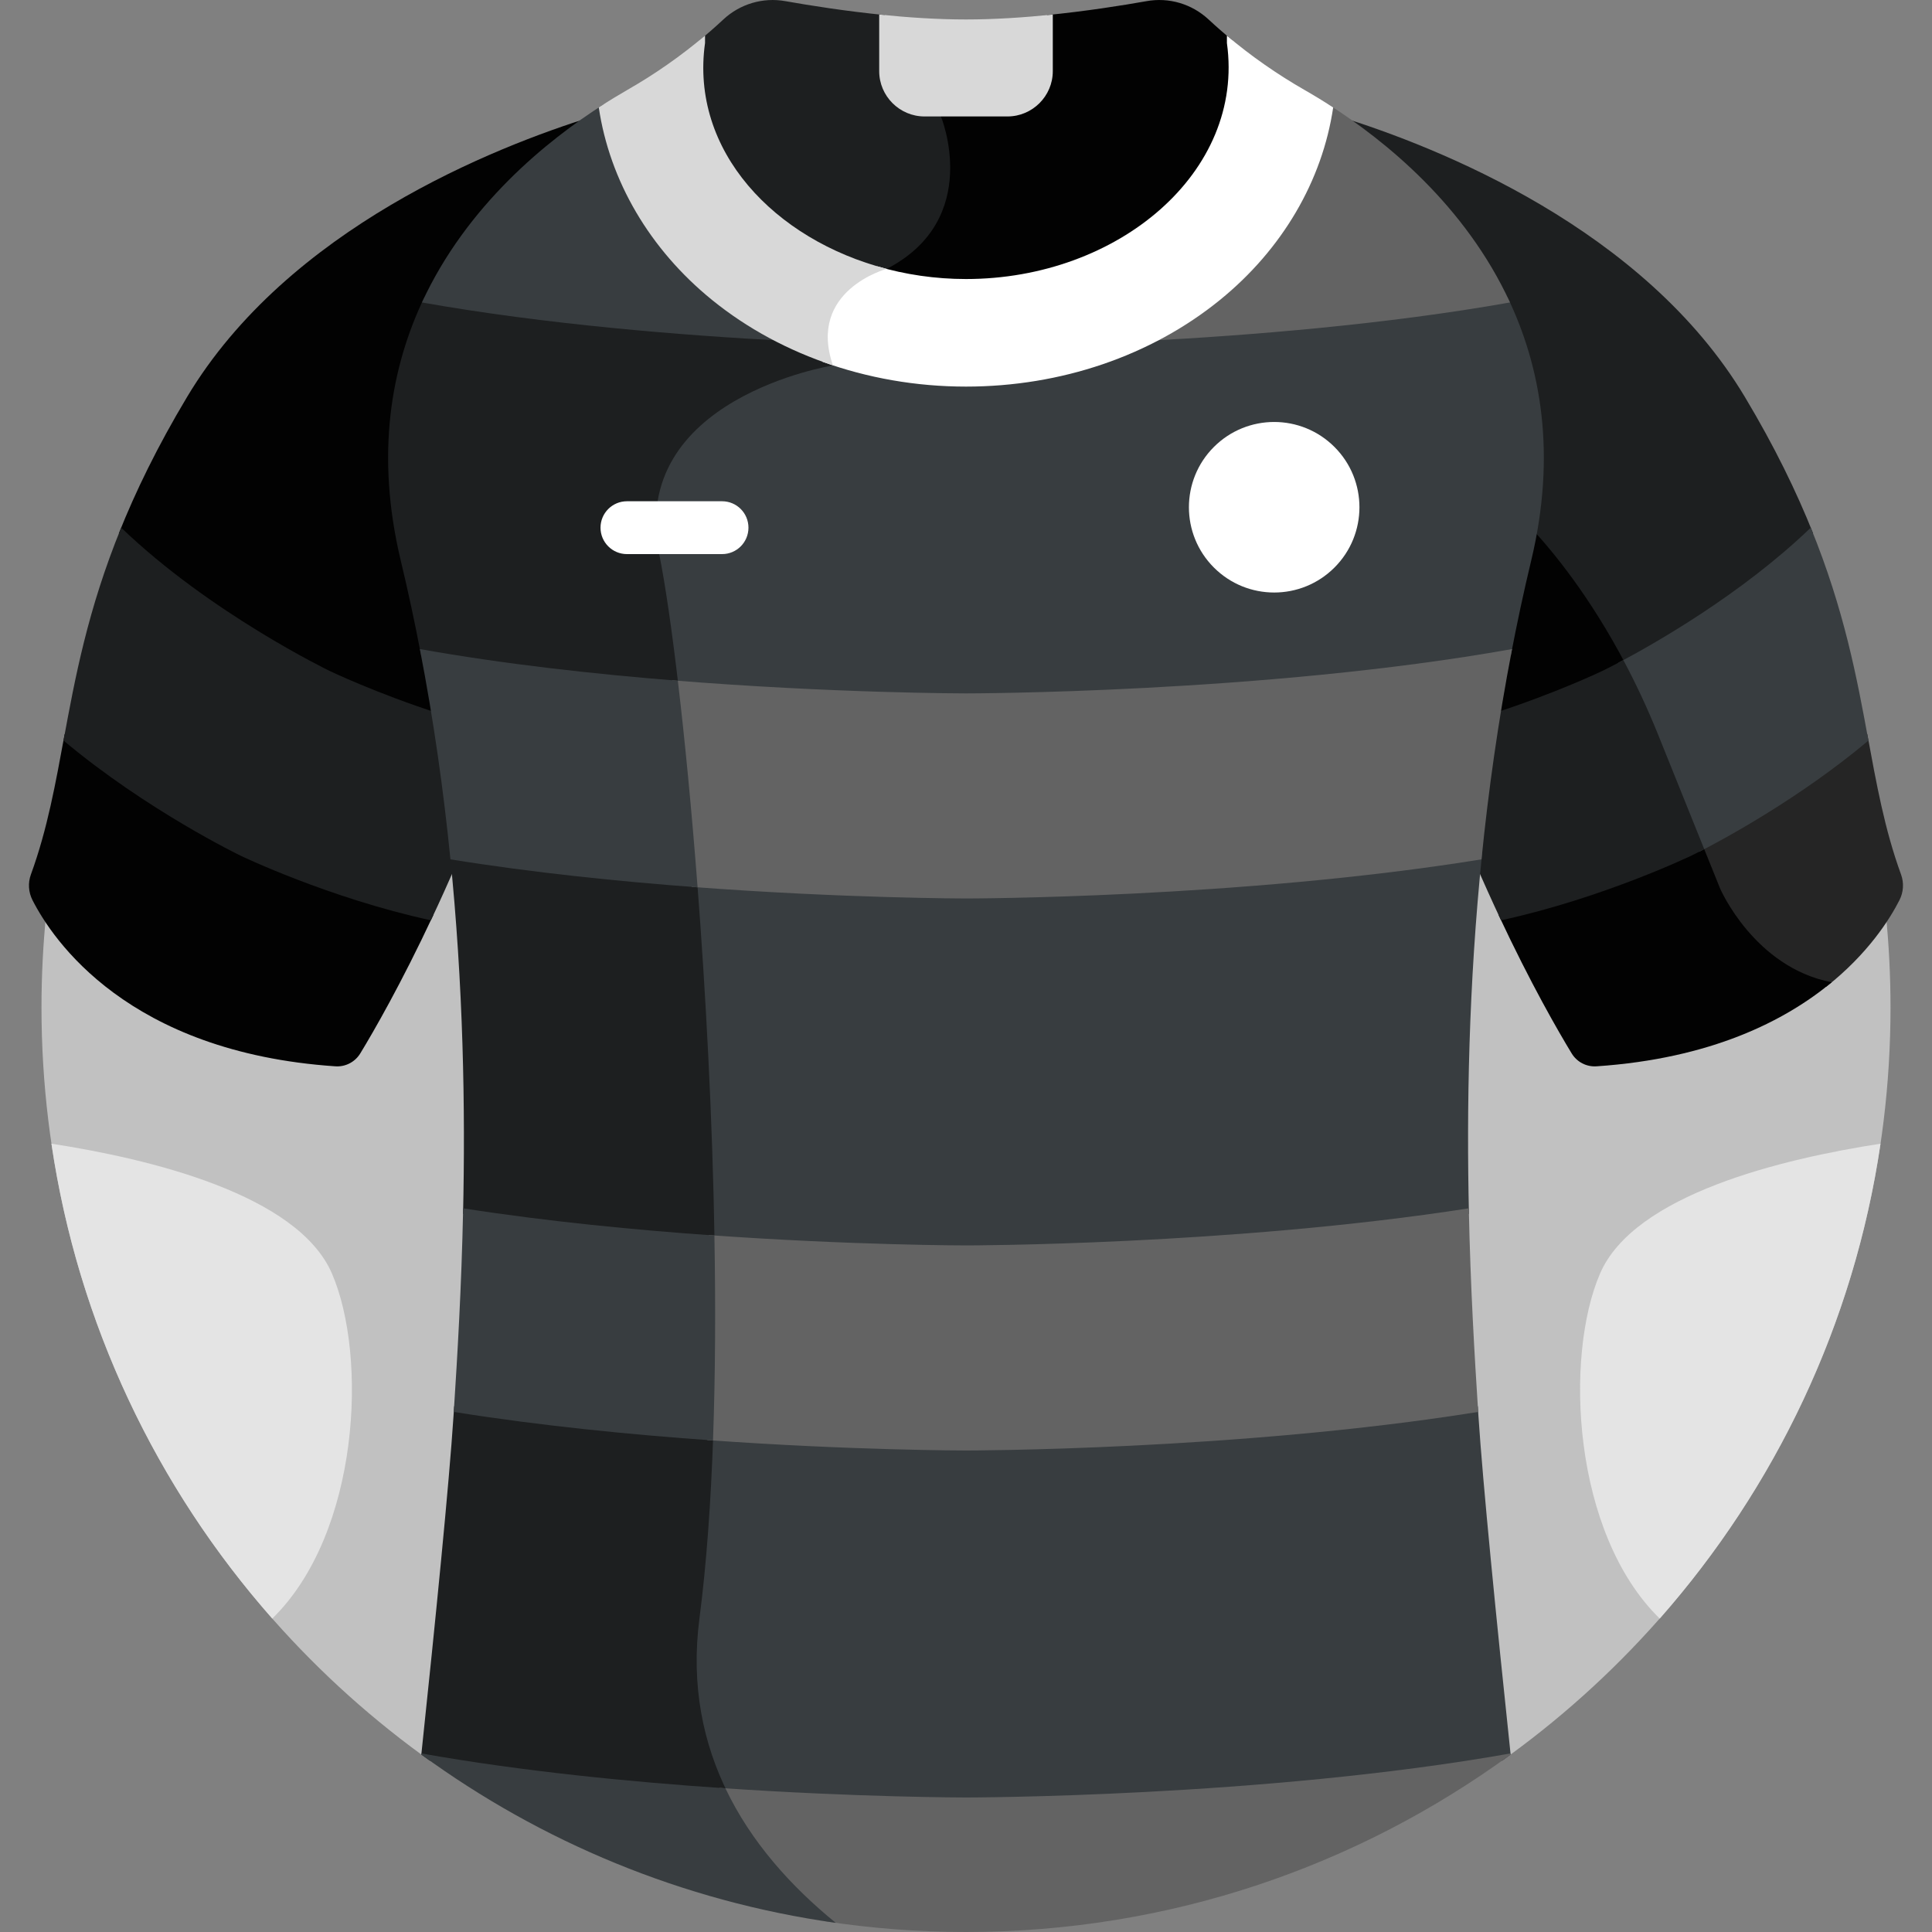 <svg width="40" height="40" viewBox="0 0 40 40" fill="none" xmlns="http://www.w3.org/2000/svg">
<rect x="0" y="0" width="40" height="40" fill="#808080" stroke="none"/>
<g clip-path="url(#clip0_5648_70961)">
<path d="M20 1.718C9.428 1.718 0.859 10.288 0.859 20.859C0.859 27.214 3.956 32.844 8.723 36.325H31.276C36.043 32.844 39.141 27.214 39.141 20.859C39.141 10.288 30.571 1.718 20 1.718Z" fill="#C1C1C1"/>
<path d="M8.452 11.6C8.718 12.713 8.933 13.816 9.107 14.899C7.763 14.468 6.787 14.003 6.771 13.995C6.745 13.983 4.295 12.79 2.461 11.042C2.804 10.182 3.256 9.249 3.873 8.219C5.961 4.729 10.237 3.043 12.276 2.41C10.228 3.826 7.298 6.773 8.452 11.6Z" fill="#020202"/>
<path d="M0.64 18.105C0.984 17.161 1.15 16.22 1.339 15.198C3.046 16.643 5.008 17.598 5.03 17.608C5.052 17.619 6.877 18.491 8.972 18.944C8.305 20.369 7.736 21.355 7.459 21.81C7.351 21.987 7.153 22.091 6.945 22.077C2.647 21.786 1.091 19.457 0.673 18.637C0.589 18.472 0.576 18.28 0.64 18.105Z" fill="#020202"/>
<path d="M31.66 11.06C32.122 11.565 32.858 12.48 33.562 13.824C34.297 13.434 36.106 12.408 37.538 11.042C37.195 10.182 36.743 9.249 36.126 8.219C34.038 4.729 29.762 3.043 27.723 2.41C29.694 3.772 32.48 6.552 31.66 11.06Z" fill="#1D1F20"/>
<path d="M31.685 10.915C31.648 11.139 31.602 11.368 31.546 11.601C31.28 12.713 31.066 13.816 30.892 14.9C32.236 14.469 33.211 14.004 33.227 13.996C33.234 13.993 33.397 13.914 33.665 13.769C32.922 12.35 32.148 11.409 31.685 10.915Z" fill="#020202"/>
<path d="M35.506 18.444C35.515 18.464 36.227 20.065 37.81 20.43C38.679 19.745 39.129 19.024 39.326 18.637C39.41 18.472 39.423 18.28 39.359 18.105C39.015 17.161 38.849 16.22 38.66 15.198C37.24 16.401 35.645 17.262 35.136 17.525L35.506 18.444Z" fill="#252525"/>
<path d="M35.614 18.398C35.614 18.398 35.614 18.398 35.24 17.471C35.072 17.559 34.974 17.606 34.969 17.609C34.947 17.619 33.121 18.491 31.027 18.945C31.694 20.37 32.263 21.355 32.54 21.81C32.648 21.988 32.846 22.091 33.054 22.077C35.419 21.917 36.953 21.14 37.924 20.337C36.318 20.028 35.614 18.398 35.614 18.398Z" fill="#020202"/>
<path d="M1.315 15.332C1.553 14.043 1.813 12.63 2.509 10.925C4.352 12.698 6.823 13.89 6.823 13.89C6.823 13.89 7.768 14.345 9.088 14.773C9.256 15.803 9.385 16.816 9.484 17.803C9.292 18.252 9.103 18.67 8.921 19.054C6.802 18.593 4.979 17.715 4.979 17.715C4.979 17.715 3.039 16.779 1.315 15.332Z" fill="#1D1F20"/>
<path d="M34.216 15.244L35.179 17.636C35.676 17.381 37.254 16.533 38.684 15.333C38.447 14.044 38.186 12.631 37.49 10.925C36.055 12.306 34.24 13.335 33.506 13.722C33.75 14.178 33.99 14.685 34.216 15.244Z" fill="#383D40"/>
<path d="M35.284 17.58C35.094 17.11 34.796 16.368 34.325 15.199C34.097 14.635 33.855 14.125 33.61 13.666C33.339 13.812 33.176 13.89 33.176 13.89C33.176 13.89 32.232 14.345 30.912 14.772C30.744 15.802 30.614 16.815 30.515 17.803C30.708 18.252 30.897 18.669 31.078 19.054C33.198 18.592 35.02 17.714 35.02 17.714C35.02 17.714 35.116 17.668 35.284 17.58Z" fill="#1D1F20"/>
<path d="M31.211 6.151C28.772 6.581 26.097 6.806 23.971 6.924C22.834 7.53 21.483 7.886 19.999 7.886C18.944 7.886 17.96 7.706 17.073 7.387C17.079 7.416 17.085 7.445 17.094 7.475C16.59 7.576 14.815 8.014 13.943 9.27C13.501 9.906 13.363 10.654 13.533 11.495C13.655 12.104 13.792 13.04 13.928 14.2C17.237 14.467 19.953 14.473 19.999 14.473C20.069 14.473 26.191 14.461 31.282 13.56C31.406 12.912 31.545 12.258 31.703 11.601C32.227 9.407 31.908 7.601 31.211 6.151Z" fill="#383D40"/>
<path d="M13.648 11.471C12.997 8.242 17.245 7.566 17.245 7.566C17.23 7.521 17.216 7.477 17.204 7.433C16.791 7.292 16.397 7.122 16.027 6.924C13.901 6.806 11.227 6.581 8.788 6.151C8.091 7.601 7.772 9.407 8.296 11.601C8.454 12.258 8.593 12.912 8.717 13.56C10.468 13.87 12.341 14.075 14.048 14.21C13.911 13.037 13.772 12.089 13.648 11.471Z" fill="#1D1F20"/>
<path d="M30.609 29.31C30.605 29.245 30.601 29.18 30.597 29.114C25.672 29.903 20.065 29.914 20 29.914C19.957 29.914 17.62 29.91 14.648 29.696C14.601 31.081 14.511 32.373 14.365 33.495C14.198 34.782 14.398 36.005 14.95 37.136C17.779 37.328 19.958 37.333 20 37.333C20.069 37.333 26.05 37.321 31.105 36.451C31.162 36.41 31.219 36.368 31.276 36.326C30.979 33.517 30.701 30.721 30.609 29.31Z" fill="#383D40"/>
<path d="M14.481 33.51C14.628 32.381 14.719 31.088 14.767 29.704C13.09 29.586 11.201 29.402 9.403 29.114C9.399 29.18 9.394 29.245 9.39 29.309C9.298 30.721 9.02 33.516 8.723 36.326C8.78 36.368 8.837 36.41 8.895 36.451C10.957 36.806 13.172 37.018 15.078 37.144C14.559 36.108 14.3 34.902 14.481 33.51Z" fill="#1D1F20"/>
<path d="M30.686 17.669C25.738 18.472 20.067 18.483 20 18.483C19.955 18.483 17.443 18.478 14.312 18.24C14.491 20.552 14.63 23.154 14.672 25.686C17.636 25.897 19.957 25.902 20 25.902C20.066 25.902 25.52 25.891 30.413 25.134C30.363 22.959 30.404 20.411 30.686 17.669Z" fill="#383D40"/>
<path d="M14.794 25.694C14.752 23.161 14.613 20.561 14.434 18.25C12.815 18.129 11.021 17.946 9.314 17.669C9.595 20.41 9.636 22.959 9.587 25.134C11.342 25.405 13.169 25.581 14.794 25.694Z" fill="#1D1F20"/>
<path d="M20 14.356C20 14.356 17.261 14.356 13.914 14.085C14.057 15.295 14.199 16.761 14.321 18.362C17.48 18.601 20 18.602 20 18.602C20 18.602 25.677 18.601 30.673 17.792C30.814 16.384 31.018 14.925 31.306 13.438C26.17 14.356 20 14.356 20 14.356Z" fill="#636363"/>
<path d="M14.034 14.094C12.325 13.958 10.448 13.752 8.693 13.438C8.981 14.925 9.185 16.384 9.326 17.792C11.037 18.069 12.828 18.251 14.443 18.371C14.32 16.772 14.178 15.307 14.034 14.094Z" fill="#383D40"/>
<path d="M14.643 29.815C17.649 30.031 20 30.031 20 30.031C20 30.031 25.625 30.031 30.604 29.232C30.53 28.085 30.444 26.655 30.41 25.017C25.48 25.785 20 25.785 20 25.785C20 25.785 17.663 25.785 14.67 25.571C14.696 27.031 14.691 28.469 14.643 29.815Z" fill="#636363"/>
<path d="M14.791 25.58C13.169 25.467 11.345 25.291 9.589 25.017C9.555 26.655 9.469 28.085 9.395 29.232C11.199 29.521 13.087 29.706 14.762 29.823C14.811 28.475 14.817 27.038 14.791 25.58Z" fill="#383D40"/>
<path d="M17.082 39.778C18.033 39.923 19.007 40 20 40C24.216 40 28.113 38.635 31.276 36.325C31.276 36.318 31.275 36.31 31.274 36.303C26.144 37.215 20 37.215 20 37.215C20 37.215 17.78 37.215 14.895 37.017C15.357 38.012 16.089 38.939 17.082 39.778Z" fill="#636363"/>
<path d="M15.019 37.025C13.076 36.895 10.816 36.675 8.725 36.303C8.725 36.31 8.724 36.318 8.723 36.325C11.2 38.134 14.126 39.363 17.304 39.811C16.381 39.06 15.549 38.139 15.019 37.025Z" fill="#383D40"/>
<path d="M31.263 6.262C30.337 4.254 28.683 2.913 27.493 2.155C27.207 4.219 25.79 6.048 23.71 7.058C25.885 6.944 28.7 6.717 31.263 6.262Z" fill="#636363"/>
<path d="M16.288 7.058C14.2 6.043 12.79 4.203 12.506 2.155C11.316 2.913 9.662 4.254 8.736 6.262C11.299 6.717 14.113 6.944 16.288 7.058Z" fill="#383D40"/>
<path d="M18.411 5.672C20.36 4.665 19.694 2.649 19.6 2.393L19.606 2.294H19.14C18.688 2.294 18.32 1.926 18.32 1.473V0.312C17.515 0.232 16.776 0.115 16.262 0.024C15.798 -0.06 15.322 0.081 14.977 0.402L14.971 0.408C14.814 0.554 14.653 0.695 14.488 0.83C14.46 1.012 14.444 1.196 14.444 1.384C14.444 3.414 16.096 5.13 18.369 5.696C18.383 5.688 18.396 5.68 18.411 5.672Z" fill="#1D1F20"/>
<path d="M25.028 0.408L25.021 0.402C24.676 0.081 24.201 -0.06 23.737 0.024C23.223 0.115 22.484 0.232 21.679 0.312V1.473C21.679 1.926 21.311 2.294 20.859 2.294H19.488L19.481 2.411C19.481 2.411 20.359 4.534 18.357 5.568C18.304 5.595 18.256 5.624 18.21 5.653C18.772 5.808 19.373 5.894 19.999 5.894C23.067 5.894 25.555 3.875 25.555 1.384C25.555 1.196 25.539 1.012 25.512 0.83C25.346 0.695 25.185 0.554 25.028 0.408Z" fill="#020202"/>
<path d="M21.797 1.474V0.301C21.217 0.361 20.598 0.403 20 0.403C19.402 0.403 18.783 0.361 18.203 0.301V1.474C18.203 1.989 18.625 2.411 19.141 2.411H20.859C21.375 2.411 21.797 1.989 21.797 1.474Z" fill="#D8D8D8"/>
<path d="M27.013 1.865C26.443 1.538 25.903 1.162 25.402 0.739V0.892C25.775 3.563 23.15 5.777 20 5.777C19.362 5.777 18.74 5.684 18.158 5.513C17.904 5.613 17.429 5.854 17.18 6.324C17.002 6.66 16.973 7.046 17.094 7.475C17.073 7.479 17.051 7.484 17.026 7.489C17.957 7.825 18.964 8.004 19.999 8.004C21.966 8.004 23.833 7.367 25.257 6.211C26.55 5.161 27.377 3.742 27.602 2.225C27.39 2.087 27.192 1.967 27.013 1.865Z" fill="white"/>
<path d="M14.742 6.21C15.474 6.804 16.325 7.26 17.245 7.564C16.709 6.01 18.357 5.567 18.357 5.567C16.032 4.964 14.284 3.12 14.597 0.891V0.737C14.095 1.161 13.556 1.537 12.986 1.863C12.807 1.966 12.608 2.086 12.397 2.224C12.622 3.741 13.449 5.16 14.742 6.21Z" fill="#D8D8D8"/>
<path d="M27.629 11.75C28.318 11.061 28.318 9.943 27.629 9.254C26.939 8.564 25.822 8.564 25.132 9.254C24.443 9.943 24.443 11.061 25.132 11.75C25.822 12.44 26.939 12.44 27.629 11.75Z" fill="white"/>
<path d="M14.95 11.472H12.98C12.678 11.472 12.433 11.227 12.433 10.925C12.433 10.623 12.678 10.378 12.98 10.378H14.95C15.252 10.378 15.496 10.623 15.496 10.925C15.496 11.227 15.252 11.472 14.95 11.472Z" fill="white"/>
<path d="M1.065 23.679C1.617 27.418 3.25 30.804 5.637 33.511C7.448 31.742 7.614 28.085 6.873 26.368C6.164 24.727 3.093 23.991 1.065 23.679Z" fill="#E4E4E4"/>
<path d="M38.934 23.679C36.907 23.991 33.835 24.727 33.127 26.368C32.386 28.085 32.552 31.742 34.363 33.511C36.749 30.804 38.382 27.418 38.934 23.679Z" fill="#E4E4E4"/>
</g>
<defs>
<clipPath id="clip0_5648_70961">
<rect width="40" height="40" fill="white"/>
</clipPath>
</defs>
</svg>
